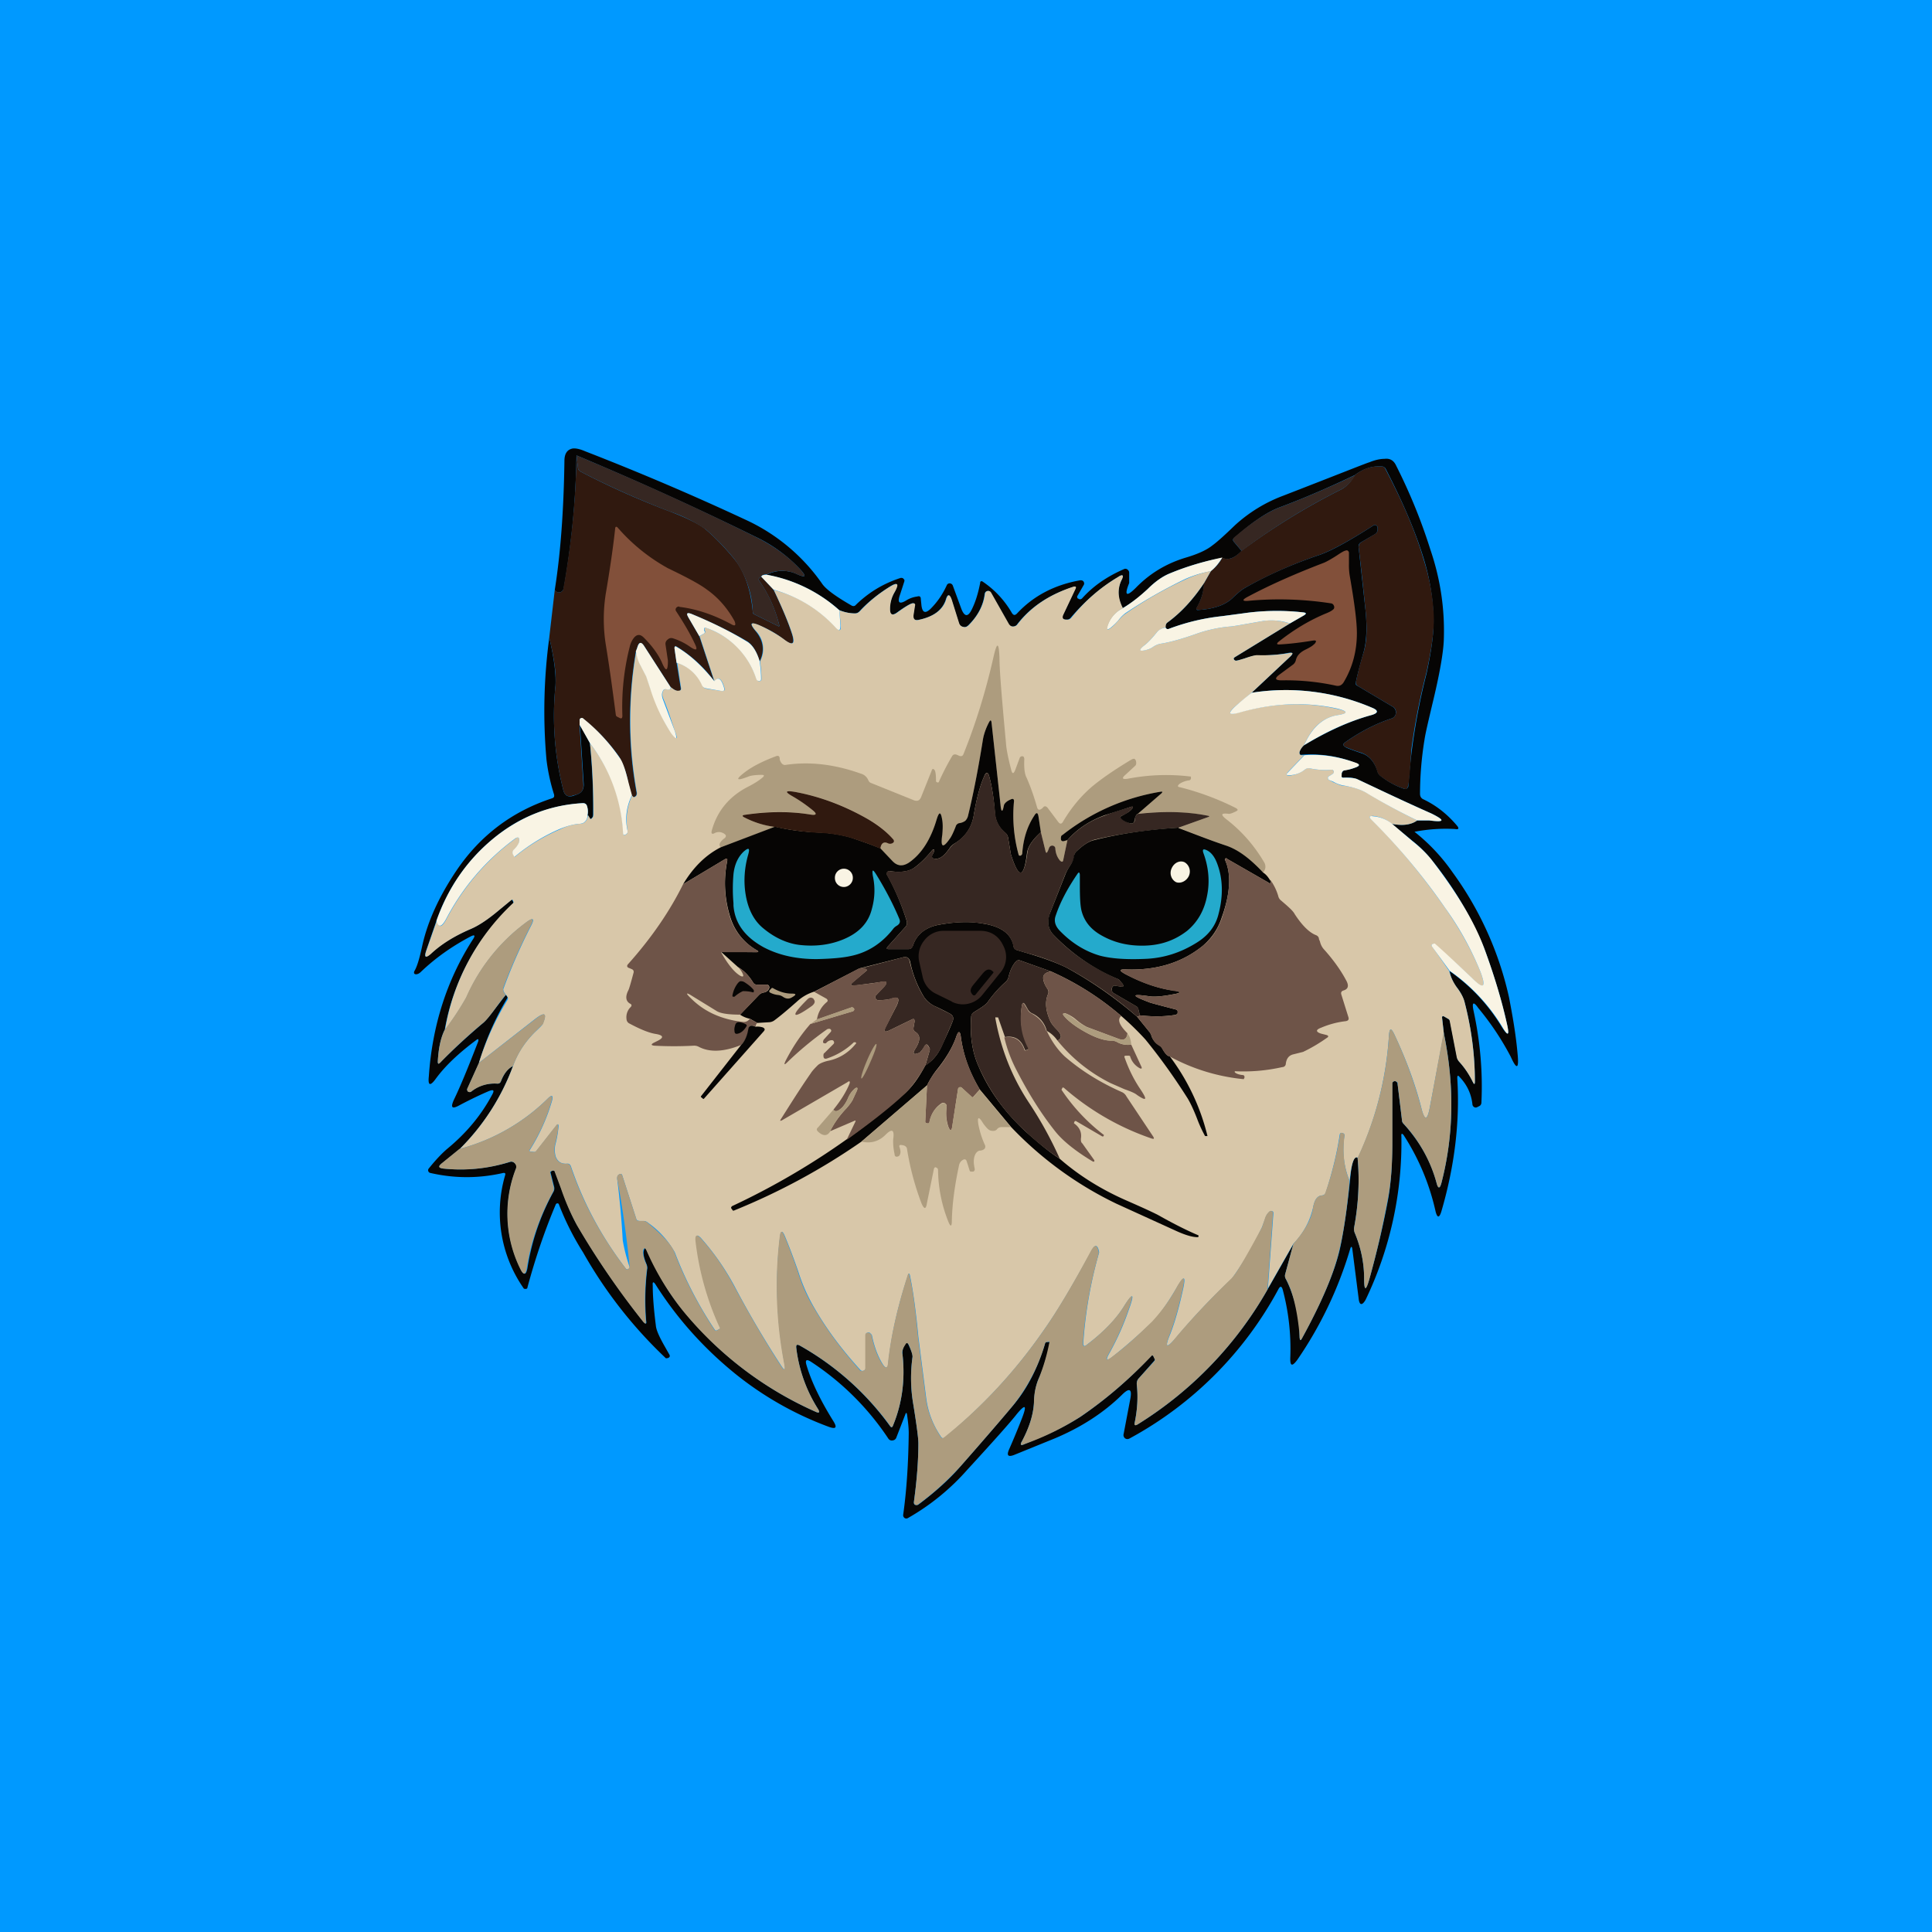 <!-- by TradingView --><svg width="56" height="56" viewBox="0 0 56 56" xmlns="http://www.w3.org/2000/svg"><path fill="#09F" d="M0 0h56v56H0z"/><path d="M15.92 18.48c.15.63.2 1.1.18 1.4a8.67 8.67 0 0 0 .23 3.03c.04.15.13.2.28.16l.11-.04c.14-.05.2-.14.2-.29l-.11-1.73.29.53c.07.74.1 1.43.09 2.06 0 .05-.01.09-.03.1-.03.05-.06.05-.08 0a.18.18 0 0 0-.05-.07c.02-.1.01-.2-.02-.28a.11.11 0 0 0-.12-.07c-.97.06-1.85.4-2.62 1.05a5.31 5.31 0 0 0-1.62 2.36l-.3.87c-.06.19-.02.22.13.09.32-.3.71-.53 1.15-.72.24-.1.52-.29.84-.56l.34-.28c.02-.02.04-.01.05.02l.02.05-.01.04a6.49 6.49 0 0 0-1.98 3.65c-.12.24-.18.55-.2.92 0 .07.02.08.07.03.39-.4.8-.77 1.22-1.13.1-.08.23-.24.4-.47l.28-.36c.03.03.05.05.05.08a8.12 8.12 0 0 0-.83 1.9l-.33.73c-.02.03-.01.06.02.09.03.02.06.02.09 0 .2-.17.46-.25.76-.23.05 0 .08-.02.1-.07.09-.23.2-.37.35-.44a6.6 6.6 0 0 1-1.54 2.4l-.53.43c-.1.08-.08.12.04.14.66.07 1.3 0 1.94-.19.06-.02.1 0 .15.04.04.05.05.1.03.15a3.6 3.6 0 0 0 .13 2.91c.1.2.16.18.2-.03a6.7 6.7 0 0 1 .75-2.2.2.2 0 0 0 .02-.16l-.1-.4c0-.01 0-.03.02-.04a.12.12 0 0 1 .05-.02c.03 0 .05.01.06.04l.18.48c.17.48.33.84.46 1.06.55.95 1.2 1.89 1.92 2.8.07.08.1.07.08-.03-.04-.5-.03-1 .03-1.49.01-.05 0-.1-.02-.15-.07-.16-.1-.3-.08-.38.02-.1.05-.1.09-.01.32.7.67 1.28 1.06 1.75a10.43 10.43 0 0 0 3.83 2.92c.1.05.13.02.07-.08a4.21 4.21 0 0 1-.63-1.77c-.01-.1.02-.11.1-.07a8.17 8.17 0 0 1 2.62 2.34c.03.04.06.04.08-.01.27-.65.36-1.34.28-2.07a.44.44 0 0 1 .07-.29c.04-.06.08-.06.1 0 .09.19.13.3.12.36-.06.44-.06.9.02 1.36.1.61.15 1 .15 1.14 0 .48-.04 1.05-.13 1.7 0 .04 0 .07.03.09h.09c.48-.36.9-.73 1.25-1.14a103 103 0 0 0 1.51-1.75c.39-.46.7-1.05.92-1.78 0-.03.03-.05.05-.05h.08c.02-.01.03 0 .02.01-.1.43-.2.77-.32 1.02-.09.2-.14.44-.15.73-.02.35-.14.73-.35 1.12-.06.1-.03.13.07.08l.31-.13a8 8 0 0 0 1.31-.66c.75-.51 1.43-1.1 2.06-1.77.02-.02.04-.02.06.01l.04.07c.01.02 0 .04-.01.06l-.45.51a.22.22 0 0 0-.06.18c.04.35.02.72-.06 1.1-.01.08.01.1.08.06a10.99 10.99 0 0 0 3.78-3.93l.74-1.3-.24.88c-.01.05 0 .1.02.13a3.85 3.85 0 0 1 .4 1.7c.01.09.03.1.07.02.57-1.04.93-1.89 1.09-2.55.11-.49.21-1.16.3-2 .04-.53.12-.75.22-.68.06.64.03 1.32-.1 2.02 0 .06 0 .11.02.16.18.43.27.87.27 1.32 0 .36.05.37.15.02.21-.75.4-1.53.55-2.34.08-.46.12-1.01.11-1.65v-1.68c0-.03.02-.05.04-.06a.07.07 0 0 1 .08 0l.03.03.01.04.13 1.07c0 .03.02.06.04.08.49.54.8 1.11.96 1.72.05.17.1.17.14 0 .36-1.39.38-2.83.07-4.34l-.05-.44c0-.06.02-.07.07-.04l.12.07.04.05.2 1.03c0 .06.03.11.07.16.16.17.28.36.39.58.04.08.06.08.06-.01 0-.77-.1-1.54-.3-2.31a1.3 1.3 0 0 0-.23-.43 1.05 1.05 0 0 1-.2-.46 5.35 5.35 0 0 1 1.5 1.6c.19.3.24.28.16-.07-.15-.68-.37-1.4-.65-2.17a10.2 10.2 0 0 0-1.52-2.57 3.46 3.46 0 0 0-.56-.56l-.61-.5c.32.06.56.03.74-.1h.35c.45.06.47 0 .06-.2-.85-.38-1.57-.72-2.16-1a.9.9 0 0 0-.38-.04c-.05 0-.07-.02-.07-.07l.01-.05c.01-.05.04-.08.09-.1.13-.01.25-.05.35-.09.08-.04.08-.07 0-.1a3.52 3.52 0 0 0-1.64-.25c-.02-.02-.03-.05-.02-.1a.45.45 0 0 1 .13-.18c.67-.4 1.32-.7 1.94-.87.22-.06.23-.14.02-.22a6.35 6.35 0 0 0-3.48-.43l1.13-1.06c.08-.08.07-.11-.05-.1-.29.06-.6.08-.92.08-.08 0-.2.03-.38.09a1.2 1.2 0 0 1-.23.06c-.03 0-.04-.01-.06-.03-.02-.03-.01-.05.02-.07l1.6-.98.4-.23c.09-.05.08-.08-.02-.09a6.81 6.81 0 0 0-1.75.03l-.6.08a6.2 6.2 0 0 0-1.52.36c-.06.03-.1.01-.12-.04v-.04c.01-.04.03-.07.05-.09.4-.29.75-.67 1.07-1.15 0 .23-.07.46-.2.7-.04.06-.02.09.04.08.46-.03.8-.15 1.01-.37.12-.11.22-.2.32-.26.66-.38 1.39-.7 2.19-.97.34-.12.85-.4 1.55-.85a.07.07 0 0 1 .08 0c.02.01.04.03.04.07v.05c0 .06-.03.1-.07.13l-.41.24a.13.13 0 0 0-.07.14l.2 1.83c.05.5.03.92-.06 1.23-.1.36-.18.65-.22.86-.01.05 0 .08.05.1l1.01.6c.07.04.1.1.1.19a.18.18 0 0 1-.14.16c-.45.15-.9.38-1.35.7-.05.04-.04.08.02.12.02.02.17.08.47.18.22.07.38.25.47.53.01.06.05.1.1.14.23.18.47.3.69.37.04 0 .07-.01.1-.07a18.3 18.3 0 0 1 .53-3.28c.15-.7.22-1.24.2-1.65a6.52 6.52 0 0 0-.28-1.67c-.24-.79-.61-1.65-1.1-2.6a.13.13 0 0 0-.12-.08c-.28-.02-.54.07-.78.25-.71.34-1.44.66-2.19.94-.37.14-.8.44-1.3.88-.05.03-.05.08-.01.12l.22.26c-.2.21-.4.28-.56.2-.53.1-1.04.25-1.52.45-.2.08-.42.23-.64.45-.22.21-.46.4-.73.56-.15-.29-.16-.55-.04-.8.08-.16.04-.2-.1-.1-.5.3-.95.69-1.37 1.18a.13.13 0 0 1-.09.05c-.14.01-.18-.04-.12-.16l.35-.74c.02-.05 0-.07-.05-.05-.7.22-1.25.58-1.64 1.09a.14.14 0 0 1-.13.06.14.14 0 0 1-.12-.07l-.51-.91c-.03-.04-.06-.06-.1-.05-.05.01-.07.04-.08.08-.04.34-.2.65-.48.92-.04.04-.1.06-.15.04a.16.16 0 0 1-.12-.11l-.21-.67c-.06-.18-.12-.18-.17 0-.1.3-.37.5-.8.58-.1.02-.15-.03-.14-.14l.04-.26c.01-.07-.01-.1-.08-.08-.07.02-.22.11-.44.27-.13.09-.2.06-.2-.1s.04-.33.14-.5c.13-.25.08-.3-.15-.15-.3.19-.6.42-.86.7a.19.19 0 0 1-.14.07c-.15 0-.3-.03-.46-.1a4.3 4.3 0 0 0-2.1-1.02.99.99 0 0 1 .9-.01c.23.1.26.06.09-.13a4.3 4.3 0 0 0-1.33-.97c-1.67-.82-3.39-1.6-5.17-2.35a24.01 24.01 0 0 1-.37 3.85.15.15 0 0 1-.11.12c-.05.01-.1 0-.15-.07.17-1.07.26-2.32.28-3.74 0-.21.08-.33.24-.36.08-.01.2.01.36.08a76.7 76.7 0 0 1 4.64 1.98 5.5 5.5 0 0 1 2.23 1.86c.1.15.38.36.85.63.05.03.1.02.13-.02.37-.36.8-.62 1.3-.78.03 0 .06 0 .08.03.03.02.03.05.02.08l-.12.37c-.09.25-.02.3.2.16a.8.8 0 0 1 .3-.1c.06-.02.1 0 .1.07l.02.2c.03.2.11.23.26.09.2-.2.35-.42.47-.68a.09.09 0 0 1 .1-.06.1.1 0 0 1 .08.07l.25.68c.09.22.19.23.3 0 .1-.2.18-.45.24-.76 0-.06.04-.07.09-.03.35.24.62.54.82.88.05.09.1.1.17.02.47-.5 1.08-.82 1.82-.95.04 0 .07 0 .1.04.02.04.02.07 0 .1l-.19.33.01.05.04.02c.03.02.06.01.09-.01.31-.35.71-.63 1.21-.85a.1.1 0 0 1 .1 0c.04.03.06.06.06.1v.3c-.15.37-.08.41.2.13.4-.41.88-.7 1.45-.87.34-.1.6-.22.76-.35.14-.1.36-.3.65-.58a4.3 4.3 0 0 1 1.4-.86c1.6-.62 2.42-.95 2.5-.97.17-.07.32-.1.44-.1.15-.02.26.04.33.18.38.75.72 1.56 1 2.45.29.85.42 1.72.39 2.6-.01.37-.12 1.01-.34 1.91-.11.47-.19.8-.22 1a9.86 9.86 0 0 0-.13 1.57c0 .07.03.13.1.16.38.18.7.44.97.76.07.08.05.12-.05.1a4.71 4.71 0 0 0-1.18.08 5.48 5.48 0 0 1 1.1 1.17 9.72 9.72 0 0 1 1.64 3.63c.1.52.2 1.08.25 1.66.04.42-.03.44-.2.06a8.05 8.05 0 0 0-.94-1.41c-.14-.2-.19-.17-.14.07.2.92.27 1.81.23 2.66 0 .05-.02.09-.06.11l-.06.03a.09.09 0 0 1-.09 0 .1.1 0 0 1-.05-.07c-.03-.3-.15-.57-.37-.8-.05-.06-.07-.05-.07.03.08 1.27-.08 2.56-.46 3.86-.06.2-.12.2-.17 0a6.74 6.74 0 0 0-.92-2.2c-.05-.07-.08-.06-.07.03a10.52 10.52 0 0 1-1.04 4.74c-.1.17-.18.16-.2-.05l-.18-1.41c-.01-.1-.04-.11-.07 0a11.37 11.37 0 0 1-1.53 3.2c-.15.2-.21.18-.2-.08a6.63 6.63 0 0 0-.22-1.96c-.03-.1-.07-.11-.12-.02a10.66 10.66 0 0 1-4.31 4.33c-.05.03-.1.03-.14 0a.12.12 0 0 1-.04-.13l.19-1c.06-.3-.02-.35-.24-.13-.53.52-1.18.94-1.94 1.26l-1.18.48c-.18.07-.23.02-.15-.16a22 22 0 0 0 .38-.92c.14-.37.09-.4-.16-.1-.17.22-.65.76-1.44 1.62A6.7 6.7 0 0 1 26.32 44a.09.09 0 0 1-.1 0 .1.1 0 0 1-.04-.1c.1-.71.15-1.5.16-2.36 0-.15-.02-.34-.05-.54-.01-.06-.03-.06-.05 0l-.26.67a.12.12 0 0 1-.1.08.12.12 0 0 1-.13-.05 7.83 7.83 0 0 0-2.23-2.22c-.15-.1-.19-.06-.14.1.14.47.4 1.01.78 1.62.11.18.07.23-.13.16a9.63 9.63 0 0 1-2.73-1.55c-.91-.74-1.68-1.6-2.3-2.58-.06-.09-.09-.08-.08.03 0 .3.03.69.09 1.16.01.13.1.33.26.61l.13.23c.03.05.01.08-.03.1l-.04.01c-.02 0-.04 0-.05-.02a13 13 0 0 1-2.38-3.05 7.86 7.86 0 0 1-.7-1.39.04.04 0 0 0-.04-.03.05.05 0 0 0-.05.03c-.3.71-.58 1.51-.82 2.4 0 .03-.02.05-.05.05-.03 0-.06 0-.07-.03a3.84 3.84 0 0 1-.53-3.26c.02-.06 0-.08-.06-.07-.7.16-1.4.16-2.1 0a.08.08 0 0 1-.06-.04.08.08 0 0 1 0-.08c.2-.25.37-.43.53-.57.55-.45.99-.97 1.31-1.57.08-.14.05-.17-.1-.11-.21.09-.49.22-.83.4-.23.13-.28.08-.17-.16.18-.37.41-.93.7-1.68.02-.07 0-.09-.06-.04-.51.38-.9.75-1.17 1.12-.16.22-.23.2-.2-.07.1-1.47.52-2.79 1.27-3.96.09-.13.06-.16-.07-.09-.51.27-.99.6-1.43 1.02-.05.05-.1.07-.14.07-.06 0-.07-.04-.05-.09.08-.13.15-.37.23-.74.16-.72.5-1.45 1-2.19.68-1 1.6-1.7 2.76-2.08.06-.02.07-.05.06-.11a5.5 5.5 0 0 1-.22-1.01 15.9 15.9 0 0 1 .08-3.53Z" fill="#060504"/><path d="m16.71 13.2.04.34c0 .06.03.1.08.13.84.44 1.7.82 2.6 1.16.52.2.87.38 1.03.52.27.23.55.52.83.86.29.36.47.87.53 1.53 0 .03.02.06.05.07l.69.34c.02.01.03 0 .03-.02-.12-.48-.31-.9-.58-1.29-.03-.03-.02-.07.01-.1a.1.1 0 0 1 .05-.02l.35.37c.25.52.43.95.54 1.3.08.28.01.33-.22.16-.2-.16-.44-.3-.7-.41-.29-.13-.33-.08-.14.15.23.28.27.57.12.88-.09-.3-.22-.5-.38-.59-.51-.3-1.05-.56-1.61-.79-.12-.04-.14-.01-.08.1l.32.55.43 1.3a3.84 3.84 0 0 0-1.09-1c-.04-.02-.06 0-.06.05l.06.41.12.74c.01.05-.01.09-.07.09-.06 0-.13-.04-.22-.11l-.76-1.18c-.1-.15-.16-.14-.21.03l-.04.12c-.23 1.36-.23 2.72.02 4.08.01.08-.02.12-.1.14l-.04-.06a5.7 5.7 0 0 1-.1-.36 2.39 2.39 0 0 0-.26-.75 5.3 5.3 0 0 0-1.04-1.1.06.06 0 0 0-.08-.02.07.07 0 0 0-.03.07v.12l.11 1.73c.01.15-.05.24-.19.29l-.11.03c-.15.05-.24 0-.28-.15a8.67 8.67 0 0 1-.23-3.03c.03-.31-.03-.77-.18-1.4l.16-1.38c.05.06.1.08.15.07.06-.02.1-.06.1-.12a24 24 0 0 0 .38-3.85Z" fill="#30190F"/><path d="M22.23 16.65c-.11 0-.16.03-.16.07a.1.1 0 0 0-.05.02c-.03.03-.04.07-.01.1.27.38.46.8.58 1.29 0 .02 0 .03-.03.02l-.69-.34a.09.09 0 0 1-.05-.07 2.8 2.8 0 0 0-.53-1.53 6.59 6.59 0 0 0-.83-.86 4.04 4.04 0 0 0-1.04-.52c-.88-.34-1.75-.72-2.59-1.16a.15.15 0 0 1-.08-.13l-.04-.34c1.78.74 3.5 1.52 5.17 2.35.55.27 1 .6 1.33.97.17.19.14.23-.1.13a.99.99 0 0 0-.88 0Z" fill="#362722"/><path d="m34.9 16.9.2-.35c.13-.1.24-.23.33-.39.17.09.35.02.56-.2.92-.68 1.88-1.27 2.88-1.77.15-.08.29-.22.4-.42.24-.19.5-.27.78-.25.05 0 .09.03.11.08.5.95.87 1.81 1.1 2.6.18.56.28 1.12.3 1.67.01.4-.06.95-.22 1.65a18.3 18.3 0 0 0-.43 2.2c-.04.64-.07 1-.1 1.08-.02.06-.05.08-.09.07a2.22 2.22 0 0 1-.7-.37.26.26 0 0 1-.1-.14c-.08-.28-.24-.46-.46-.54a4.6 4.6 0 0 1-.47-.17c-.06-.04-.07-.08-.02-.12.45-.32.9-.55 1.35-.7a.18.18 0 0 0 .14-.16.18.18 0 0 0-.1-.19l-1.01-.6a.1.1 0 0 1-.05-.1c.04-.21.11-.5.22-.86.1-.31.11-.72.06-1.23a104 104 0 0 0-.2-1.83c0-.06.02-.11.07-.14l.4-.24a.14.14 0 0 0 .08-.13v-.06a.07.07 0 0 0-.04-.06.07.07 0 0 0-.08 0c-.7.45-1.22.73-1.55.85-.8.27-1.53.6-2.19.97-.1.06-.2.15-.32.26-.21.22-.55.34-1 .37-.07 0-.1-.02-.06-.08.14-.24.2-.47.2-.7Z" fill="#30190F"/><path d="m35.99 15.97-.22-.26c-.04-.04-.04-.09 0-.13.5-.43.94-.73 1.31-.87.75-.28 1.48-.6 2.2-.94a.99.99 0 0 1-.41.42c-1 .5-1.96 1.09-2.88 1.78Z" fill="#362722"/><path d="M19.69 17.58c-.04 0-.07.01-.09.04a.08.08 0 0 0 0 .1c.25.38.43.7.54.94.09.18.05.21-.12.1-.15-.11-.33-.2-.52-.26a.15.15 0 0 0-.15.04.15.15 0 0 0-.06.14l.07.47c0 .32-.06.33-.18.04-.1-.22-.27-.46-.52-.71-.1-.1-.19-.1-.28 0a.66.66 0 0 0-.13.28 7.01 7.01 0 0 0-.21 1.98c0 .09-.03.1-.1.06l-.06-.03a.07.07 0 0 1-.03-.05c-.09-.69-.18-1.36-.29-2.03a4.73 4.73 0 0 1 0-1.49c.15-.88.23-1.5.27-1.87 0-.07.04-.08.08-.03a5.35 5.35 0 0 0 1.45 1.17c.54.26.92.46 1.13.62.34.24.6.55.8.91.05.13.02.16-.1.09-.5-.27-1-.44-1.5-.5ZM38.1 18.67c.07-.09.06-.12-.06-.1-.43.07-.75.1-.97.11-.06 0-.07-.02-.02-.07.45-.36.92-.64 1.41-.84.1-.04.16-.08.2-.12a.1.1 0 0 0 0-.1.1.1 0 0 0-.07-.06 9.81 9.81 0 0 0-2.35-.08c-.25.03-.26-.02-.04-.13.64-.34 1.37-.66 2.18-.97.07-.03.2-.1.37-.21.12-.08.2-.13.25-.14.05-.02.08 0 .1.05v.33a1.9 1.9 0 0 0 .03.39c.13.75.2 1.29.2 1.62 0 .53-.13 1-.38 1.42-.06.1-.14.13-.25.1a6.77 6.77 0 0 0-1.55-.15c-.2 0-.21-.06-.06-.17l.38-.28a.23.23 0 0 0 .09-.13c.03-.14.13-.24.3-.32.12-.06.2-.11.23-.15Z" fill="#82503A"/><path d="M35.43 16.16c-.1.16-.2.29-.34.4-.25.04-.5.12-.73.22-.62.3-1.2.63-1.75 1-.05.04-.13.11-.2.21-.1.11-.19.19-.25.23-.07.04-.1.02-.07-.05a.86.86 0 0 1 .45-.54c.27-.16.5-.35.73-.56.22-.22.44-.37.64-.45.48-.2.99-.35 1.52-.46Z" fill="#F9F4E4"/><path d="m35.1 16.55-.2.35c-.32.48-.67.86-1.07 1.15a.12.12 0 0 0-.04.09.6.6 0 0 0 0 .04l-.06.02a.48.48 0 0 0-.2.13c-.13.16-.24.28-.34.36-.2.16-.18.2.07.14a.6.6 0 0 0 .15-.07.6.6 0 0 1 .22-.1c.27-.04.63-.14 1.08-.3.29-.1.6-.17.94-.2.07 0 .4-.06.96-.16.22-.04.48-.02.78.07l-1.6.98c-.03.02-.04.04-.02.07.02.02.03.03.06.03.04 0 .12-.03.23-.06.17-.06.3-.1.38-.1.33.01.63-.01.92-.06.12-.02.13 0 .05.09l-1.13 1.06-.47.39c-.23.2-.2.27.1.18 1-.28 1.96-.31 2.86-.1.31.07.31.13 0 .18-.43.07-.75.36-.97.87a.46.46 0 0 0-.13.19c-.01.04 0 .07.02.09.03.01.07.02.12 0l-.48.5c-.06.07-.05.1.04.1.16-.01.31-.07.45-.17.04-.04.09-.05.14-.04.24.05.45.06.64.04.01 0 .03 0 .04.02.02.01.02.03.02.05 0 .02 0 .04-.03.05l-.11.07c-.02 0-.03.03-.03.06 0 .02.01.04.04.05l.11.06c.12.05.2.09.26.1.3.03.54.11.75.23a17.64 17.64 0 0 0 1.43.78c-.18.13-.42.16-.74.1a1 1 0 0 0-.54-.23c-.11 0-.13.03-.05.1.75.74 1.46 1.6 2.14 2.57.47.67.8 1.3 1.03 1.87.16.44.08.5-.25.17a21.88 21.88 0 0 0-1.11-1l-.04.01c-.03.02-.03.04-.01.06l.5.72c.03.15.1.3.21.46.12.16.2.3.23.43.2.77.3 1.54.3 2.3 0 .1-.02.1-.06.02a2.5 2.5 0 0 0-.39-.58.3.3 0 0 1-.08-.16l-.2-1.03a.07.07 0 0 0-.03-.05l-.12-.07c-.05-.03-.08-.02-.07.04l.05.44-.41 2.17c-.07.36-.15.37-.24 0-.18-.71-.45-1.43-.79-2.15-.09-.18-.13-.17-.15.03a9.86 9.86 0 0 1-.9 3.56c-.11-.07-.19.15-.24.67a2.4 2.4 0 0 1-.15-1.31c0-.03 0-.06-.04-.07-.06-.03-.09-.01-.1.05-.08.54-.22 1.1-.4 1.66a.12.12 0 0 1-.11.09c-.14.01-.22.13-.26.35a2.2 2.2 0 0 1-.57 1.05l-.74 1.3.16-2.18c0-.03 0-.05-.03-.06a.06.06 0 0 0-.07 0 .42.42 0 0 0-.14.22l-.09.24a8.92 8.92 0 0 1-.88 1.5c-.6.56-1.13 1.13-1.61 1.7-.28.33-.34.3-.17-.1.13-.33.26-.78.38-1.34.07-.34.02-.36-.16-.06l-.03.05c-.27.46-.5.79-.71 1-.36.34-.73.67-1.12.98-.21.17-.25.14-.11-.1.22-.4.4-.8.55-1.24.18-.49.12-.51-.15-.08-.23.37-.59.74-1.07 1.1-.07.06-.1.04-.1-.05a12.6 12.6 0 0 1 .46-2.63c-.04-.23-.12-.25-.23-.03-.52.95-.97 1.72-1.37 2.28a14.93 14.93 0 0 1-2.87 3.11c-.05.04-.08.03-.11-.01a2.54 2.54 0 0 1-.43-1.1l-.23-1.8c-.07-.73-.15-1.32-.24-1.76-.02-.1-.04-.1-.07 0-.3.91-.48 1.74-.56 2.5-.01.18-.07.2-.17.04-.14-.23-.24-.5-.31-.84l-.05-.05c-.02-.02-.04-.02-.07-.01-.04 0-.06.03-.06.08v.94c0 .04-.02.07-.06.08a.08.08 0 0 1-.09-.02c-.51-.56-.96-1.15-1.33-1.79a5.1 5.1 0 0 1-.46-1.03c-.12-.35-.25-.7-.4-1.06-.07-.17-.12-.17-.14.02-.15 1.2-.1 2.42.13 3.68.04.2 0 .21-.1.05-.48-.74-.93-1.5-1.35-2.3-.28-.52-.6-.97-.95-1.37-.13-.15-.19-.12-.16.07.1.87.33 1.7.7 2.5 0 .01 0 .03-.02.04l-.06.03c-.04.03-.07.02-.09-.02a11.2 11.2 0 0 1-1.15-2.23 2.6 2.6 0 0 0-.78-.86.19.19 0 0 0-.13-.05h-.1c-.06 0-.1-.02-.11-.07l-.4-1.24c-.01-.05-.04-.07-.09-.04a.11.11 0 0 0-.04.03c-.02.03-.02.06-.02.11.08.63.13 1.22.16 1.77a4.99 4.99 0 0 0 .2.78.1.1 0 0 1-.03.05c-.03.02-.06.02-.08-.01-.7-.91-1.23-1.9-1.59-2.96-.02-.06-.06-.09-.12-.08-.15.01-.26-.05-.32-.2a.7.7 0 0 1 0-.4c.05-.2.07-.37.08-.48 0-.07-.02-.08-.06-.03l-.58.74a.08.08 0 0 1-.08.03l-.09-.01c-.03 0-.04-.02-.02-.05.29-.46.5-.94.64-1.42.04-.16 0-.19-.12-.07a5.72 5.72 0 0 1-2.55 1.46 6.6 6.6 0 0 0 1.54-2.4c.12-.35.33-.68.63-.98.14-.13.22-.21.23-.24.13-.3.07-.36-.2-.16l-1.65 1.29A8.1 8.1 0 0 1 14.7 29c.02-.03.03-.06.02-.08a.21.21 0 0 0-.05-.08c-.07-.08-.1-.15-.07-.2.23-.63.5-1.23.78-1.78.13-.24.08-.28-.13-.12a5.4 5.4 0 0 0-1.73 2.17c-.18.32-.39.64-.62.94a6.49 6.49 0 0 1 1.99-3.69l-.02-.05c0-.03-.03-.04-.05-.02l-.34.28c-.32.27-.6.46-.84.56-.44.19-.83.42-1.15.72-.15.13-.2.1-.13-.1l.3-.86c.06.22.15.2.29-.07a6.77 6.77 0 0 1 2-2.32c.07-.05.1-.03.1.06.01.07-.04.16-.14.26a.12.12 0 0 0-.03.15l.04.07c.37-.31.8-.58 1.31-.8.2-.1.37-.14.54-.16.09 0 .15-.02.18-.05a.27.27 0 0 0 .09-.2c.02.01.03.04.05.07.02.05.05.05.08 0 .02-.01.03-.05.03-.1 0-.63-.02-1.32-.1-2.06.6.77.92 1.64.97 2.63 0 .03.02.04.05.03a.13.13 0 0 0 .07-.07v-.05c-.06-.36-.02-.7.13-1.02l.05.05c.07-.02.1-.06.09-.14a11.72 11.72 0 0 1-.02-4.08c.03.15.07.28.13.39l.17.33.12.36c.22.6.42 1.03.6 1.27.16.22.2.2.1-.05-.1-.3-.2-.62-.33-.93-.04-.09-.04-.16-.01-.23.02-.05.06-.06.11-.05.08.02.11 0 .12-.06.09.08.16.11.22.1.06 0 .08-.03.07-.08l-.11-.73c.34.11.58.33.73.65.02.06.06.09.11.1l.46.07c.06 0 .08-.02.07-.08-.08-.28-.17-.35-.29-.2l-.43-1.31.13-.08c.03-.02.04-.05.02-.08a.06.06 0 0 1-.01-.04c0-.04.02-.06.06-.04.71.26 1.2.75 1.45 1.48.02.05.05.07.1.06.03-.01.04-.03.04-.06 0-.12-.01-.3-.04-.51a.75.75 0 0 0-.12-.88c-.2-.23-.15-.28.14-.15.26.12.5.26.7.41.23.17.3.12.22-.15-.11-.35-.3-.79-.54-1.3.7.18 1.3.55 1.8 1.09.1.11.15.1.14-.06l-.04-.44c.16.06.31.09.46.09.06 0 .1-.03.14-.07.26-.28.55-.51.86-.7.23-.14.28-.1.15.14a.95.95 0 0 0-.14.51c0 .16.07.19.2.1.22-.16.37-.25.44-.27.07-.01.1.01.08.08l-.04.26c-.01.11.03.16.14.14.43-.09.7-.28.8-.58.05-.18.11-.18.17 0l.21.67c.02.06.06.1.12.11.06.02.1 0 .15-.04.27-.27.44-.58.48-.92.01-.04.03-.07.08-.08.04 0 .07 0 .1.05l.51.9c.03.05.07.08.12.08.05 0 .1-.02.13-.06.39-.51.93-.87 1.64-1.1.05 0 .07 0 .05.06l-.35.74c-.06.12-.02.17.12.16.04 0 .07-.02.1-.05.4-.5.86-.89 1.35-1.18.15-.1.19-.06.1.1-.11.25-.1.51.05.8a.86.86 0 0 0-.45.54c-.02.07 0 .1.07.05.06-.04.15-.12.24-.23.09-.1.16-.17.21-.2a11.5 11.5 0 0 1 1.75-1c.24-.11.48-.19.73-.24Z" fill="#D8C7A9"/><path d="M22.23 16.66a4.3 4.3 0 0 1 2.1 1.03l.03.44c0 .15-.04.17-.14.06-.5-.54-1.1-.9-1.8-1.1l-.35-.37c0-.04.05-.06.16-.06ZM37.39 18.07a1.7 1.7 0 0 0-.78-.07c-.57.1-.89.16-.96.16-.34.03-.65.1-.94.2-.45.16-.81.26-1.08.3a.6.6 0 0 0-.22.1.6.6 0 0 1-.15.07c-.25.07-.28.02-.07-.14.1-.08.21-.2.34-.36.04-.05.1-.1.2-.13.03 0 .04-.01.05-.02.02.05.06.07.12.04a6.2 6.2 0 0 1 1.52-.36l.6-.08a6.8 6.8 0 0 1 1.75-.03c.1.01.1.04.02.09l-.4.23ZM22.02 19.17c.03.21.04.39.04.51 0 .03-.01.05-.04.06-.05 0-.08-.01-.1-.06a2.31 2.31 0 0 0-1.45-1.48c-.04-.02-.06 0-.06.04v.04c.03.03.02.06 0 .08l-.14.08-.32-.55c-.06-.11-.04-.14.08-.1.56.23 1.1.49 1.61.8.16.09.29.28.38.58ZM19.44 19.92c0 .06-.04.09-.12.06-.05-.01-.09 0-.11.06-.03.06-.03.13 0 .22l.35.93c.08.25.05.27-.11.06a5.21 5.21 0 0 1-.6-1.28l-.12-.36-.17-.33c-.06-.1-.1-.24-.13-.4l.04-.1c.05-.18.12-.19.21-.04l.76 1.18ZM20.7 19.75c.12-.15.21-.08.29.2.01.06-.01.09-.07.08l-.46-.08a.15.15 0 0 1-.11-.08 1.18 1.18 0 0 0-.74-.66l-.06-.42c0-.05.02-.07.06-.04.38.22.74.55 1.1 1Z" fill="#F9F4E4"/><path d="M36.6 25.29a2.7 2.7 0 0 0-1.06-.78c-.47-.16-.93-.34-1.38-.52l.84-.3c.07-.02.07-.04 0-.05a6.96 6.96 0 0 0-2.02-.05l.68-.59c.05-.04.04-.06-.03-.05a6.2 6.2 0 0 0-2.83 1.25c-.04.03-.06.07-.05.12.01.06.04.08.09.06l.1-.03-.12.57c-.01.07-.04.08-.09.03a.57.57 0 0 1-.14-.35c0-.05-.03-.08-.08-.09-.05 0-.08.02-.1.06l-.03.08c-.04.09-.06.09-.08 0l-.13-.53-.07-.46c-.02-.1-.06-.11-.12-.02-.2.32-.32.68-.35 1.1 0 .03-.02.05-.05.06l-.05-.01a4.27 4.27 0 0 1-.14-1.55c0-.08-.03-.1-.1-.07-.1.05-.17.1-.18.17-.05.22-.1.21-.11-.02l-.26-2.38c0-.07-.03-.08-.07-.01a1.6 1.6 0 0 0-.18.52c-.15.93-.3 1.66-.43 2.19a.3.3 0 0 1-.08.15.36.36 0 0 1-.17.08.14.14 0 0 0-.11.09c-.07.18-.13.3-.17.35-.2.29-.27.26-.23-.1.03-.19.03-.34.01-.45-.04-.23-.1-.24-.16 0-.17.57-.44.99-.8 1.24-.18.13-.34.1-.5-.05l-.33-.36c.02-.15.1-.2.21-.15.05.02.1.02.14 0 .05-.03.05-.06.03-.1a2.59 2.59 0 0 0-.75-.6c-.68-.4-1.4-.66-2.13-.79-.26-.04-.28 0-.05.13.23.13.42.26.58.4.14.11.12.16-.06.13-.61-.1-1.25-.1-1.9.01-.08.01-.08.04-.02.07.26.14.56.23.9.28l-1.58.59c-.07-.07-.03-.16.12-.27.04-.04.04-.08 0-.11a.27.27 0 0 0-.3-.03c-.07.04-.1.01-.08-.07.15-.56.5-.99 1.04-1.27.2-.1.35-.2.44-.28.05-.05.04-.07-.03-.07-.19 0-.32.02-.39.05-.36.14-.39.09-.07-.15.22-.16.5-.3.87-.44.07-.03.11 0 .11.07 0 .05.03.1.06.14.04.04.08.05.12.04.68-.1 1.4-.02 2.16.25.11.03.19.1.23.2.02.04.05.07.09.08l1.24.5c.1.03.16 0 .2-.1l.3-.75c.02-.08.06-.08.1-.01.02.05.03.14.03.29 0 .01 0 .03.02.04.02.01.04.02.06 0a7.48 7.48 0 0 1 .38-.74c.03-.06.08-.08.15-.05l.07.03c.06.02.1 0 .12-.06.35-.87.64-1.8.87-2.82.1-.43.15-.42.17.02 0 .38.07 1.21.19 2.5.01.16.06.42.15.76.03.13.07.13.12 0l.13-.35c.02-.03.04-.04.07-.04.02 0 .04.01.05.03l.01.04c-.01.24 0 .43.07.56.11.25.21.53.3.85.02.07.06.09.12.05a.17.17 0 0 0 .04-.03c.05-.07.1-.06.15 0l.3.4c.05.07.1.07.14 0 .23-.39.5-.72.82-1 .27-.23.66-.5 1.16-.8.05-.03.09-.03.1-.02.02.02.04.05.04.08.01.06 0 .1-.04.13l-.26.24c-.13.11-.1.15.07.12a5.82 5.82 0 0 1 1.82-.06v.06c-.01.03-.03.05-.06.05a.64.64 0 0 0-.27.1c-.07.06-.06.09.02.1a7.9 7.9 0 0 1 1.61.6c.07.04.07.07 0 .1-.1.05-.16.07-.2.07-.23-.03-.25.02-.07.16.44.34.8.75 1.09 1.24.06.1.05.21-.03.3Z" fill="#AD9C7E"/><path d="M37.8 21.6c.22-.5.54-.8.96-.87.32-.05.32-.11.01-.19-.9-.2-1.85-.17-2.86.12-.3.08-.33.02-.1-.19.07-.06.22-.2.47-.39a6.35 6.35 0 0 1 3.48.43c.2.08.2.16-.02.22-.62.17-1.27.46-1.94.87ZM18.31 23.06c-.15.32-.2.66-.12 1.02v.05a.13.13 0 0 1-.08.07c-.03 0-.04 0-.05-.03a4.69 4.69 0 0 0-.96-2.63l-.3-.53v-.12c0-.03 0-.05.03-.07a.06.06 0 0 1 .08.01c.4.32.75.7 1.04 1.12.1.12.18.37.27.74l.1.37Z" fill="#F9F4E4"/><path d="M30.17 24.12c-.24.22-.37.41-.4.59-.09.76-.24.78-.47.05l-.08-.48a.24.24 0 0 0-.08-.14.79.79 0 0 1-.3-.55c-.03-.41-.08-.76-.16-1.06-.04-.17-.1-.17-.16-.01-.12.27-.22.65-.3 1.14-.06.33-.24.6-.55.79a.4.4 0 0 0-.12.1c-.09.13-.17.23-.26.29a.28.28 0 0 1-.2.05c-.07 0-.1-.05-.06-.12a.56.56 0 0 0 .04-.08c.02-.09-.01-.1-.08-.01-.15.18-.3.33-.46.45-.16.13-.4.17-.74.12-.03 0-.05 0-.07.03a.07.07 0 0 0 0 .09 7 7 0 0 1 .56 1.32c.02.07.01.12-.03.17l-.52.58c-.04.05-.03.07.03.07h.57c.06 0 .1-.03.13-.1.11-.33.37-.54.78-.61.45-.08.87-.1 1.25-.03.53.08.82.3.89.65 0 .06.04.1.1.12l.37.11c.5.15.85.29 1.07.4.73.4 1.4.87 2.04 1.42l.34.42c.04.04.07.1.08.15.05.12.12.2.22.26.05.03.08.07.1.11.08.14.15.21.2.2a6.31 6.31 0 0 1 1.1 2.32h-.07a3.7 3.7 0 0 1-.23-.5c-.1-.26-.2-.47-.28-.6-.38-.6-.78-1.16-1.22-1.7a8.24 8.24 0 0 0-2.73-1.97l-.9-.32c-.06-.02-.1 0-.14.05-.1.12-.16.27-.2.44a.27.27 0 0 1-.09.14c-.18.16-.35.35-.5.56-.03.06-.14.14-.3.24a3.4 3.4 0 0 0-.11.07.16.16 0 0 0-.08.13c-.04.55.03 1.03.22 1.45.3.7.75 1.31 1.35 1.87.39.35.72.62 1 .8.55.48 1.2.89 1.96 1.22.5.22.83.37.98.46.36.2.71.38 1.06.53.02 0 .02.02.02.04 0 .01-.01.02-.03.02-.16 0-.38-.07-.66-.2l-1.69-.77a10.48 10.48 0 0 1-3.05-2.22l-.91-1.09c-.3-.5-.48-1-.55-1.53-.02-.17-.07-.18-.13-.01-.1.3-.28.6-.52.91-.15.18-.25.35-.33.51l-1.9 1.63c-1.15.8-2.39 1.47-3.7 2-.02 0-.04 0-.04-.02l-.03-.04c-.02-.03 0-.05.02-.07a21.24 21.24 0 0 0 5.02-3.28c.2-.18.39-.44.58-.8.21-.13.37-.32.48-.57.11-.24.22-.47.31-.7.04-.1.02-.18-.08-.23a7.6 7.6 0 0 0-.4-.2.78.78 0 0 1-.34-.27 3.14 3.14 0 0 1-.41-1.04c-.03-.11-.1-.15-.21-.12l-1.26.32-1.3.67c-.2.06-.37.16-.52.3-.25.22-.46.4-.65.54a.28.28 0 0 1-.15.05l-.34.02-.21-.12a.8.8 0 0 1-.29-.12l.55-.57a.25.25 0 0 1 .13-.07.2.2 0 0 0 .16-.11.08.08 0 0 0 0-.08.07.07 0 0 0-.07-.04h-.28a.12.12 0 0 1-.11-.06c-.12-.2-.27-.35-.44-.45l-.49-.44 1 .01c.1 0 .1-.02.03-.06a1.66 1.66 0 0 1-.74-.89 3.25 3.25 0 0 1-.11-1.7c0-.06 0-.08-.06-.05l-1.22.73c.3-.5.66-.85 1.09-1.07l1.58-.6c.4.1.82.15 1.25.17a4 4 0 0 1 .92.14c.3.1.59.2.88.32l.34.36c.15.16.31.17.49.05.36-.25.63-.67.8-1.25.07-.23.12-.23.16.01.02.11.02.26 0 .45-.05.35.02.39.22.1.04-.05.1-.17.17-.35a.14.14 0 0 1 .1-.1.36.36 0 0 0 .18-.07.3.3 0 0 0 .08-.15c.13-.53.28-1.26.43-2.2.03-.18.1-.36.18-.51.04-.07.06-.06.07.01l.26 2.38c.02.23.06.24.1.02.02-.06.08-.12.2-.17.06-.03.1-.01.09.07a4.27 4.27 0 0 0 .14 1.55c.02.01.04.02.05.01a.07.07 0 0 0 .05-.06c.03-.42.14-.78.35-1.1.06-.1.1-.09.12.02l.07.46Z" fill="#060504"/><path d="M41.08 23.78a17.85 17.85 0 0 1-1.43-.77c-.2-.13-.46-.2-.75-.25a.94.94 0 0 1-.25-.1l-.12-.05a.06.06 0 0 1-.04-.05c0-.03 0-.05.03-.06l.11-.07a.06.06 0 0 0 .03-.05c0-.02 0-.04-.02-.05-.01-.02-.03-.02-.04-.02-.19.02-.4.01-.64-.04a.17.17 0 0 0-.14.04.74.74 0 0 1-.45.16c-.09 0-.1-.02-.04-.08l.48-.5c.5-.04 1 .04 1.52.23.08.04.08.07 0 .11-.1.04-.22.08-.35.1-.05 0-.08.04-.09.09v.05c-.01.05 0 .08.06.07.18 0 .3.01.38.04.6.28 1.3.62 2.16 1 .4.2.39.26-.06.2h-.35Z" fill="#F9F4E4"/><path d="m30.17 24.12.13.53c.02.09.04.09.08 0l.03-.08c.02-.04.05-.06.1-.06.05.01.08.04.08.09.01.14.06.26.14.35.05.04.08.04.09-.03l.12-.57c.29-.32.64-.56 1.08-.71.14-.06.38-.14.72-.24.11-.04.13-.02.05.07a.82.82 0 0 1-.26.17c-.07.03-.07.06 0 .1.1.08.2.12.26.13.05 0 .09-.03.1-.08 0-.11.04-.18.1-.2.72-.08 1.39-.07 2 .05.08.01.08.03.01.05l-.84.3c-.96.07-1.77.19-2.44.35-.15.04-.32.15-.51.33a.22.22 0 0 0-.07.13.6.6 0 0 1-.1.26c-.09.13-.14.23-.17.3l-.42 1.07c-.1.27-.08.49.08.66.5.53 1.12.96 1.9 1.3l.12.14c.01.01.02.03 0 .05 0 .02-.02.03-.04.02l-.2-.03c-.02 0-.04 0-.05.02-.03.02-.04.07-.03.12 0 .03.02.06.04.07l.67.39c.03.02.06.05.06.1l.04.16a.14.14 0 0 1-.08.04 10.98 10.98 0 0 0-2.04-1.42 6.2 6.2 0 0 0-1.07-.4 13 13 0 0 1-.38-.11.14.14 0 0 1-.1-.12c-.06-.35-.36-.57-.88-.65-.38-.06-.8-.05-1.25.03-.4.07-.67.28-.78.62a.12.12 0 0 1-.13.09h-.57c-.06 0-.07-.02-.03-.07l.52-.58c.04-.05.05-.1.03-.17a7 7 0 0 0-.57-1.32.07.07 0 0 1 0-.09.07.07 0 0 1 .08-.03c.34.05.58 0 .74-.12.16-.12.31-.27.46-.45.07-.08.1-.08.08.01l-.04.09c-.03.06-.01.1.06.11.06.01.13 0 .2-.05.09-.06.17-.16.26-.28a.4.4 0 0 1 .12-.11c.3-.2.49-.46.55-.8.08-.48.18-.86.3-1.13.07-.16.12-.15.16.01.08.3.13.65.17 1.06.02.22.12.4.3.55.04.04.06.09.07.14l.08.48c.23.73.38.7.48-.05.02-.18.15-.37.4-.6Z" fill="#362722"/><path d="M25.52 24.6c-.3-.13-.59-.23-.88-.32a4 4 0 0 0-.92-.14 8.28 8.28 0 0 1-1.25-.17 2.64 2.64 0 0 1-.9-.28c-.06-.03-.06-.06.01-.07.66-.1 1.3-.11 1.91-.01.18.03.2-.02.06-.13a4.2 4.2 0 0 0-.58-.4c-.23-.13-.21-.17.05-.13.73.13 1.45.4 2.13.79.33.19.58.4.75.6.02.04.02.07-.03.1a.15.15 0 0 1-.14 0c-.11-.05-.19 0-.21.15Z" fill="#30190F"/><path d="M32.98 23.59c-.05.02-.08.09-.1.2 0 .05-.04.08-.09.08a.59.59 0 0 1-.27-.12c-.06-.05-.06-.08.01-.11.12-.06.2-.11.26-.17.08-.09.06-.11-.05-.07l-.72.23c-.44.16-.8.4-1.08.72l-.1.03c-.05.01-.08 0-.09-.06 0-.05 0-.1.05-.12a6.2 6.2 0 0 1 2.83-1.25c.07-.01.08 0 .03.05l-.68.59Z" fill="#060504"/><path d="M17.03 23.63c0 .08-.03.15-.09.2-.03.03-.1.05-.18.05-.17.02-.35.07-.54.15a5.33 5.33 0 0 0-1.31.81l-.04-.07a.12.12 0 0 1 .03-.15c.1-.1.15-.19.15-.26 0-.1-.04-.1-.11-.06a6.77 6.77 0 0 0-2 2.32c-.14.26-.23.28-.29.07.34-.96.88-1.74 1.62-2.36.77-.64 1.65-1 2.62-1.05.06 0 .1.02.12.07.03.08.04.18.02.28ZM40.34 23.87l.6.51c.24.19.43.38.57.56.73.95 1.24 1.8 1.52 2.57.28.76.5 1.49.65 2.17.08.35.03.37-.15.06a5.35 5.35 0 0 0-1.51-1.6l-.51-.7c-.02-.03-.02-.05 0-.07l.05-.02h.03c.34.3.7.64 1.08 1 .33.33.41.28.25-.16a8.77 8.77 0 0 0-1.03-1.87 18.08 18.08 0 0 0-2.14-2.56c-.08-.08-.06-.12.05-.1a1 1 0 0 1 .54.21Z" fill="#F9F4E4"/><path d="M34.16 24c.45.17.9.35 1.38.51.35.12.7.38 1.07.78.08.05.14.12.2.22.02.02.02.03.02.05 0 .04-.01.06-.05.03l-1.22-.7c-.01-.02-.03-.02-.04 0-.02 0-.02.03-.01.04.18.4.16.95-.1 1.67-.11.34-.3.6-.54.81-.6.49-1.34.72-2.22.69-.21-.01-.22.03-.04.13.5.26.96.42 1.4.48.24.03.24.07 0 .11-.31.06-.54.08-.68.06-.54-.08-.55-.03-.05.16.03.02.3.09.8.22.04.01.06.04.06.07l-.01.05c-.01.02-.04.03-.08.04-.32.05-.66.05-1.01.01l-.04-.16a.13.13 0 0 0-.06-.1l-.67-.39a.09.09 0 0 1-.04-.07c0-.05 0-.1.03-.12a.05.05 0 0 1 .05-.02l.2.03c.02 0 .04 0 .05-.02l-.01-.05a5.6 5.6 0 0 1-.12-.14 5.6 5.6 0 0 1-1.9-1.3c-.16-.17-.19-.4-.08-.66l.42-1.06c.03-.08.08-.18.16-.3a.61.61 0 0 0 .1-.27c.02-.05.04-.1.08-.13.19-.18.36-.29.51-.32.67-.17 1.48-.3 2.44-.36Z" fill="#060504"/><path d="M25.9 26.91c-.33.43-.75.7-1.24.8-.22.05-.54.08-.99.09-.56 0-1.07-.1-1.53-.34-.55-.3-.84-.7-.88-1.21v-.07a4.8 4.8 0 0 1 0-.84c.03-.28.13-.5.3-.66.14-.12.18-.1.13.08-.11.38-.14.77-.08 1.15.07.45.25.79.53 1.01.34.28.7.43 1.04.47.45.05.87 0 1.26-.16.46-.19.73-.48.83-.88.09-.32.1-.64.03-.96-.03-.2 0-.2.1-.04.27.44.49.86.67 1.29.03.08.01.14-.07.19a.37.37 0 0 0-.1.08ZM31.23 25.33c.04-.06.06-.05.07.02v.29c0 .37.01.64.06.8.08.27.25.48.51.64.38.23.8.34 1.29.33.5-.01.9-.16 1.25-.43.3-.25.5-.59.58-1.03.08-.4.04-.81-.1-1.2-.05-.13-.02-.16.1-.1.12.06.22.19.29.38.17.45.18.95.03 1.5-.09.33-.3.6-.65.81-.44.27-.9.42-1.4.45-.58.03-1.04 0-1.38-.09-.41-.12-.8-.35-1.15-.71-.14-.14-.18-.28-.14-.42.13-.4.34-.8.64-1.24Z" fill="#24AACC"/><path d="M36.82 25.5c.1.14.18.3.23.47.01.05.04.1.08.13.21.18.35.3.4.4.21.32.41.52.6.6.06.02.1.06.1.12l.03.07a.5.5 0 0 0 .1.21c.27.3.49.6.65.9.1.17.07.27-.07.31-.06.02-.08.06-.06.12l.2.64c.03.08 0 .12-.08.13-.26.03-.5.1-.71.19-.16.06-.15.12 0 .17l.16.04c.06.02.07.05 0 .09-.24.17-.47.3-.68.4l-.28.07c-.13.03-.2.12-.22.27a.1.1 0 0 1-.1.1 5.12 5.12 0 0 1-1.38.12v.03c.04.04.12.07.22.08.05 0 .07.03.06.08l-.02.04a5.61 5.61 0 0 1-2.15-.66c-.05 0-.12-.06-.2-.2a.26.26 0 0 0-.1-.11.48.48 0 0 1-.22-.27.5.5 0 0 0-.08-.15l-.34-.42c.03 0 .06-.02.08-.04.35.04.69.04 1.01-.01.04 0 .07-.02.08-.04v-.05c0-.03-.01-.06-.05-.07-.5-.13-.77-.2-.8-.22-.5-.19-.49-.24.05-.16.14.02.37 0 .68-.06.24-.04.23-.07 0-.1a4.3 4.3 0 0 1-1.4-.49c-.18-.1-.17-.14.04-.13.88.03 1.62-.2 2.22-.69.25-.2.43-.47.55-.81.24-.72.27-1.27.09-1.67v-.04c.02-.02.04-.02.05 0l1.22.7c.04.03.06.02.05-.03l-.01-.05ZM20.9 27.6c.2.36.4.6.57.69.07.03.09.01.06-.06a.6.6 0 0 0-.14-.2c.17.1.32.25.44.45.03.04.06.06.11.06h.28c.03 0 .05.01.06.04.02.03.02.05 0 .08a.2.2 0 0 1-.15.11.25.25 0 0 0-.13.07l-.54.57c-.33 0-.56-.03-.68-.1l-.7-.43c-.2-.13-.22-.1-.05.06.39.39.89.61 1.5.68a.2.2 0 0 0 .2-.09l.22.12a.18.18 0 0 0-.05.1.3.3 0 0 0-.1-.02c-.06 0-.1.03-.1.09a.76.76 0 0 1-.22.47c-.5.2-.91.22-1.23.05a.28.28 0 0 0-.15-.03c-.38.02-.75.02-1.13 0-.1-.01-.11-.04-.01-.09l.08-.04c.21-.1.2-.17-.03-.21-.2-.03-.46-.14-.76-.3a.15.15 0 0 1-.09-.13.41.41 0 0 1 .12-.35c.04-.04.03-.08-.02-.1-.12-.07-.14-.2-.05-.38.02-.03.07-.2.15-.5.02-.06 0-.1-.05-.12l-.07-.03c-.07-.02-.08-.07-.03-.12.67-.75 1.2-1.52 1.59-2.31l1.22-.73c.05-.03.07-.01.06.04-.12.59-.08 1.15.1 1.71.13.36.37.66.75.89.07.04.06.07-.02.06h-1Z" fill="#6E5448"/><path d="M33.96 25.17c-.07.15-.01.33.13.4.13.05.3-.03.37-.18.07-.16 0-.33-.13-.4-.14-.06-.3.02-.37.18ZM24.46 25.71c.14 0 .26-.12.26-.26a.26.26 0 0 0-.26-.27.26.26 0 0 0-.26.27c0 .14.11.26.26.26Z" fill="#F9F4E4"/><path d="M14.66 28.84c-.07.07-.16.2-.28.36-.17.23-.3.4-.4.47-.43.36-.83.73-1.22 1.13-.05.05-.07.04-.07-.03.02-.37.08-.68.2-.92.23-.3.44-.62.62-.94a5.4 5.4 0 0 1 1.73-2.17c.21-.16.26-.12.13.12-.28.55-.55 1.15-.78 1.77-.02.06 0 .13.07.21Z" fill="#AD9C7E"/><path d="m27.59 29.03-.45-.22a.71.71 0 0 1-.4-.51l-.09-.4a.72.72 0 0 1 .14-.64.7.7 0 0 1 .58-.28h1.04c.31 0 .54.15.67.43a.7.7 0 0 1-.1.8l-.5.62a.72.72 0 0 1-.4.26.7.7 0 0 1-.5-.06Z" fill="#362722"/><path d="m26.82 30.89.13-.45v-.05l-.04-.07c-.04-.06-.07-.06-.11 0a.77.77 0 0 1-.14.19c-.19.08-.23.04-.11-.14.13-.22.13-.37-.02-.46a.11.11 0 0 1-.05-.13l.03-.17c0-.07-.02-.09-.08-.06l-.66.32c-.13.06-.16.03-.1-.1l.32-.62c.1-.21.05-.28-.16-.2-.08.02-.2.04-.37.04a.08.08 0 0 1-.08-.05.08.08 0 0 1 .02-.1l.2-.21c.15-.16.12-.21-.1-.16l-.75.1c-.1 0-.11-.03-.03-.1l.38-.32c.04-.03.03-.05-.03-.07a.32.32 0 0 0-.16 0l1.26-.33c.11-.03.18.01.2.13.1.41.24.76.42 1.03.06.1.18.2.34.27l.4.2c.1.05.12.13.08.23l-.3.7c-.12.25-.28.44-.49.58ZM30.47 28.16c-.17.02-.25.1-.23.22.01.08.05.18.12.28.03.05.04.1.02.15-.1.23-.07.5.07.8.03.06.09.14.18.23.15.15.16.26.02.32a.88.88 0 0 0-.31-.28.76.76 0 0 0-.43-.51.27.27 0 0 1-.11-.1l-.08-.14c-.05-.08-.08-.08-.1.01-.07.45 0 .86.2 1.23l-.01.04-.05.02c-.03.02-.05.01-.06-.02-.1-.28-.29-.4-.57-.35l-.2-.57h-.05c-.02-.01-.03 0-.03.02.16.89.48 1.7.96 2.43a11.14 11.14 0 0 1 .91 1.65 7.42 7.42 0 0 1-1-.8 5.5 5.5 0 0 1-1.35-1.87c-.19-.42-.26-.9-.22-1.45 0-.06.03-.1.08-.13l.11-.07c.16-.1.27-.18.3-.24.15-.21.32-.4.5-.56a.27.27 0 0 0 .09-.14c.04-.17.1-.32.2-.44.03-.05.08-.07.14-.05l.9.32Z" fill="#362722"/><path d="M26.82 30.89c-.2.35-.39.61-.58.8-.4.38-.97.83-1.7 1.35l.25-.52c.02-.04.01-.05-.03-.03l-.7.3c.12-.24.28-.46.47-.66.08-.09.14-.17.18-.24l.13-.28c.03-.08 0-.1-.06-.06a.75.75 0 0 0-.2.28.94.94 0 0 1-.16.26c-.13.13-.22.15-.26.07.21-.26.36-.5.46-.74.03-.08 0-.1-.06-.05l-1.89 1.1c-.06.03-.07.02-.03-.04.26-.41.54-.86.86-1.32.05-.08.13-.16.21-.24.06-.05.16-.09.28-.12.32-.06.6-.23.81-.49.02-.01.02-.03 0-.05h-.05c-.22.21-.48.37-.78.47-.06.02-.1 0-.1-.06a.1.1 0 0 1 0-.05c0-.02.01-.04.03-.05l.26-.26a.06.06 0 0 0 .01-.07.06.06 0 0 0-.05-.04c-.06 0-.12.02-.17.08a.05.05 0 0 1-.05.01c-.04 0-.05-.03-.04-.06a.1.1 0 0 1 .02-.05l.2-.22c.02-.03.02-.05-.01-.08a.1.1 0 0 0-.05-.01l-.04.01c-.44.31-.83.64-1.16.96-.09.09-.1.07-.05-.04.2-.39.43-.74.72-1.07l1.24-.37.03-.04c0-.02 0-.04-.02-.05-.02-.02-.04-.03-.06-.02l-1 .35a.8.8 0 0 1 .28-.5c.04-.03.04-.06 0-.1l-.36-.2 1.3-.68a.33.33 0 0 1 .17 0c.06.03.07.05.03.08l-.38.33c-.08.06-.07.1.03.08.4-.04.66-.07.76-.1.21-.04.24.01.1.17l-.21.21a.08.08 0 0 0-.02.1c.01.03.04.05.08.05.17 0 .3-.02.37-.05.2-.07.26 0 .16.2l-.31.63c-.07.13-.04.16.09.1l.66-.32c.06-.03.09 0 .08.06l-.03.17c0 .06 0 .1.05.13.15.09.15.24.02.46-.12.18-.08.22.1.14.03 0 .07-.07.15-.2.04-.05.07-.05.1.01l.05.07v.05l-.13.45Z" fill="#6E5448"/><path d="M28.26 28.85h-.05c-.1-.09-.1-.18 0-.3l.28-.34c.1-.12.19-.14.28-.06l.01.01c.02.01.02.03.01.04l-.53.65Z" fill="#060504"/><path d="M30.47 28.16c.73.33 1.41.75 2.03 1.29-.12.1-.06.26.18.5-.02.17-.1.22-.26.16l-.91-.34c-.08-.04-.18-.1-.3-.2a1.06 1.06 0 0 0-.33-.2c-.08 0-.09.02-.03.09.13.15.33.3.6.45.3.17.57.26.78.25.05 0 .1.02.14.04.12.07.26.1.42.08l.29.63c.03.06.01.08-.05.05a.58.58 0 0 1-.27-.33c0-.02-.02-.03-.04-.03h-.08c-.05 0-.06.02-.04.06.13.37.29.67.46.92.2.3.18.35-.1.16-.07-.06-.2-.11-.37-.17l-.41-.18a4.67 4.67 0 0 1-1.53-1.23c.14-.06.13-.17-.02-.32a.92.92 0 0 1-.18-.23c-.14-.3-.17-.57-.07-.8a.15.15 0 0 0-.02-.15.68.68 0 0 1-.12-.28c-.02-.12.06-.2.23-.22Z" fill="#6E5448"/><path d="M21.46 28.44c.03 0 .07 0 .12.03.11.07.2.14.27.23v.05c-.01.01-.02.02-.04.01a1.02 1.02 0 0 0-.28-.03.97.97 0 0 0-.24.16h-.04c-.02 0-.02-.02-.02-.04.02-.1.06-.22.14-.33.03-.04.06-.07.09-.08Z" fill="#060504"/><path d="M22.55 28.84a.64.64 0 0 1-.23-.07c-.03-.02-.03-.04-.01-.07l.04-.04c.02-.03.04-.03.07-.01.18.1.35.15.53.15.13 0 .14.03.02.1-.09.06-.18.06-.28-.01a.3.3 0 0 0-.14-.05Z" fill="#AD9C7E"/><path d="M23.58 28.96c.06.06.04.13-.05.2-.28.2-.44.28-.47.25-.03-.04.08-.18.33-.43.07-.08.14-.08.2-.02ZM30.34 29.88c.15.32.33.56.52.74.46.4 1.01.75 1.67 1.04.04.02.09.06.12.12l.78 1.17c.03.06.02.07-.05.05a7.56 7.56 0 0 1-2.52-1.45c-.03-.03-.06-.04-.07-.01l-.02.04v.01A5.43 5.43 0 0 0 32 32.9l-.02.04h-.03l-.77-.45-.03.01-.02.05v.01c.17.12.23.27.2.45 0 .05 0 .1.04.13l.35.49v.04h-.04c-.5-.3-.86-.59-1.08-.86-.4-.5-.77-1.08-1.13-1.78a4.05 4.05 0 0 1-.36-.96c.29-.05.48.07.58.35 0 .03.03.04.06.02l.05-.02v-.04c-.2-.37-.26-.78-.18-1.23.01-.09.04-.1.09-.01l.08.13c.02.05.06.08.1.1.24.13.38.3.44.52Z" fill="#6E5448"/><path d="m23.5 29.68.17-.13 1-.35c.03-.01.05 0 .07.02.02.01.02.03.02.05 0 .02-.02.03-.03.04l-1.24.37ZM32.68 29.96c.07.08.1.19.11.32a.68.68 0 0 1-.42-.08.29.29 0 0 0-.14-.03c-.21 0-.47-.09-.78-.26-.27-.15-.47-.3-.6-.45-.06-.07-.05-.1.03-.08.06.01.16.08.32.2.13.1.23.16.3.19l.92.34c.15.06.24 0 .26-.15ZM14.87 30.9c-.14.07-.26.21-.35.44-.02.05-.05.07-.1.07a1.1 1.1 0 0 0-.76.23c-.03.02-.06.02-.1 0-.02-.03-.03-.06-.01-.1l.33-.73 1.66-1.29c.26-.2.32-.15.2.16l-.24.24c-.3.3-.5.63-.63.98Z" fill="#AD9C7E"/><path d="M21.63 29.76c-.07.11-.15.18-.24.2-.07.02-.1-.01-.1-.08-.01-.05 0-.1.02-.17.02-.06.06-.09.12-.08a.5.5 0 0 1 .19.06c.03.02.03.04.01.07ZM21.9 29.76a.5.5 0 0 1 .21.02c.06.03.07.06.03.11l-1.73 1.95c-.02.02-.03.02-.04 0l-.04-.03c-.02-.02-.02-.03 0-.05l1.15-1.47c.1-.1.18-.26.21-.47.01-.06.05-.09.1-.09a.3.3 0 0 1 .11.03Z" fill="#060504"/><path d="M41.85 29.95c.31 1.5.29 2.95-.07 4.34-.05.17-.1.17-.14 0a4.1 4.1 0 0 0-.96-1.72.14.14 0 0 1-.04-.08l-.13-1.07v-.04l-.04-.03a.07.07 0 0 0-.08 0 .06.06 0 0 0-.03.06v1.68c0 .64-.04 1.19-.13 1.65a26.4 26.4 0 0 1-.54 2.34c-.1.35-.15.34-.15-.02 0-.45-.09-.89-.27-1.32a.28.28 0 0 1-.02-.16c.13-.7.16-1.38.1-2.02.54-1.15.84-2.34.91-3.56.02-.2.06-.21.15-.03.34.72.6 1.44.79 2.16.1.36.17.35.24-.01l.4-2.17Z" fill="#AD9C7E"/><path d="m28.4 31.58-.18.2c-.02.03-.04.03-.06.01l-.29-.27a.05.05 0 0 0-.06 0 .06.06 0 0 0-.04.04l-.17 1.1c-.02.12-.06.13-.11 0a1.23 1.23 0 0 1-.05-.58.1.1 0 0 0-.05-.1.09.09 0 0 0-.1 0c-.18.12-.3.3-.35.54 0 .03-.02.05-.06.04-.04 0-.07-.02-.06-.07l.05-1.03c.08-.16.18-.33.33-.5.24-.31.42-.62.52-.92.06-.17.1-.16.13.01.07.52.26 1.04.55 1.53Z" fill="#6E5448"/><path d="M25.13 30.74c-.12.28-.19.51-.16.52.02.02.14-.2.26-.48.12-.27.2-.5.17-.52-.03-.01-.15.2-.27.48ZM26.87 31.46l-.05 1.03c0 .05.02.07.06.07.04 0 .05 0 .06-.04a.76.76 0 0 1 .36-.53.09.09 0 0 1 .1 0 .1.1 0 0 1 .04.09c-.03.25-.01.45.05.59.05.12.1.11.11-.02l.17-1.09c0-.02.02-.04.04-.05l.06.01.3.27c.01.02.03.02.05 0l.18-.2.9 1.08h-.27c-.05 0-.1.02-.13.06-.04.05-.1.06-.19.04a.25.25 0 0 1-.1-.07 1.21 1.21 0 0 1-.12-.15c-.12-.2-.17-.18-.13.05.04.2.1.4.19.59.02.05.01.1-.04.13a.21.21 0 0 1-.1.03c-.05 0-.1.04-.13.09-.06.1-.07.25-.03.42.01.05 0 .08-.04.1h-.08a.08.08 0 0 1-.03-.05l-.08-.25c-.02-.06-.06-.07-.11-.04a.23.23 0 0 0-.11.15c-.13.6-.2 1.14-.21 1.6 0 .2-.04.2-.11.02a4.14 4.14 0 0 1-.29-1.46c0-.04-.01-.07-.04-.08-.04-.03-.06-.02-.08.03l-.2.98c-.03.2-.08.2-.16.02a7.94 7.94 0 0 1-.42-1.58c-.01-.06-.06-.1-.15-.11-.07-.01-.09.01-.06.08.02.07.03.13.01.18-.01.04-.03.06-.06.07-.06.02-.1 0-.1-.07a1.6 1.6 0 0 1-.04-.43c.04-.27-.03-.32-.22-.13-.2.2-.43.26-.7.2l1.9-1.63ZM24.06 32.8c-.08.13-.2.14-.35 0-.04-.04-.05-.08 0-.12l.45-.52c.04.08.13.06.26-.07.05-.05.1-.13.16-.26a.75.75 0 0 1 .2-.28c.07-.05.09-.03.06.06l-.13.28c-.04.07-.1.15-.18.24-.2.2-.35.42-.47.67Z" fill="#AD9C7E"/><path d="M36.75 37.36a10.99 10.99 0 0 1-3.78 3.93c-.07.04-.1.02-.08-.05.08-.39.1-.76.06-1.11 0-.07.01-.13.06-.18l.45-.5c.02-.03.02-.05 0-.07l-.03-.07c-.02-.03-.04-.03-.06 0-.63.66-1.31 1.25-2.06 1.76a7.98 7.98 0 0 1-1.62.79c-.1.05-.13.02-.07-.08.21-.4.33-.76.35-1.12 0-.29.06-.53.15-.73a5.62 5.62 0 0 0 .3-1.04l-.08.01a.06.06 0 0 0-.05.05 5.11 5.11 0 0 1-.92 1.78c-.28.34-.79.93-1.51 1.75-.36.4-.77.78-1.25 1.13a.07.07 0 0 1-.09 0 .07.07 0 0 1-.03-.07c.09-.66.13-1.23.13-1.7 0-.15-.05-.53-.15-1.15a4.5 4.5 0 0 1-.02-1.36c0-.06-.03-.17-.11-.35-.03-.06-.07-.07-.1 0-.07.1-.1.19-.08.28.08.73-.01 1.42-.28 2.07-.02.05-.05.05-.08 0A8.17 8.17 0 0 0 23.18 39c-.08-.04-.11-.02-.1.07.08.64.29 1.23.63 1.77.06.1.04.13-.07.08A10.43 10.43 0 0 1 19.8 38a7.78 7.78 0 0 1-1.06-1.75c-.04-.09-.07-.09-.1 0-.01.1.02.23.09.39.02.05.03.1.02.15-.06.49-.07.98-.03 1.49.01.1-.01.11-.08.03a23.8 23.8 0 0 1-1.92-2.8 6.91 6.91 0 0 1-.46-1.06l-.18-.48c0-.03-.03-.04-.06-.04l-.05.02c-.02.01-.03.03-.02.05l.1.4a.2.2 0 0 1-.02.15c-.38.7-.64 1.43-.76 2.2-.03.21-.1.22-.19.03a3.6 3.6 0 0 1-.13-2.9.14.14 0 0 0-.03-.16.13.13 0 0 0-.15-.04c-.63.2-1.28.26-1.94.19-.12-.02-.13-.06-.04-.14l.53-.43a5.72 5.72 0 0 0 2.55-1.45c.12-.12.16-.1.12.06-.14.49-.35.96-.64 1.42-.02.03 0 .04.02.05l.09.01c.03 0 .06 0 .08-.03l.58-.74c.04-.05.06-.04.06.03 0 .11-.03.27-.08.48a.7.7 0 0 0 0 .4c.06.15.17.21.32.2.06 0 .1.02.12.08.36 1.06.9 2.05 1.6 2.96.01.03.04.03.07.01a.1.1 0 0 0 .04-.05 28.9 28.9 0 0 0-.36-2.55c-.01-.04 0-.08.01-.1a.11.11 0 0 1 .04-.04c.05-.03.08-.01.1.04l.4 1.24c0 .05.04.07.1.07h.1c.05 0 .1.02.13.05.44.36.7.65.78.86.3.79.69 1.53 1.15 2.23.02.04.05.05.09.03l.06-.04c.02 0 .02-.02.01-.04a8.3 8.3 0 0 1-.7-2.5c-.02-.19.04-.22.17-.07.36.4.67.85.95 1.37.43.8.87 1.56 1.35 2.3.1.16.14.15.1-.05a11.85 11.85 0 0 1-.13-3.68c.02-.18.07-.2.14-.02.15.36.28.71.4 1.07.11.35.26.7.46 1.02.37.64.82 1.23 1.33 1.8.03.02.06.03.1.01a.08.08 0 0 0 .05-.07v-.95c0-.05.02-.07.06-.08.03-.01.05 0 .07.01l.05.05c.07.34.17.62.31.84.1.15.16.14.17-.04.08-.75.27-1.59.56-2.5.03-.1.05-.1.07 0 .1.44.17 1.03.24 1.76l.23 1.8c.05.38.2.75.43 1.1.03.04.06.05.1.01 1.1-.88 2.06-1.92 2.88-3.1.4-.57.85-1.33 1.37-2.3.11-.2.19-.2.23.05l-.05.2a12.6 12.6 0 0 0-.41 2.42c0 .1.03.11.1.06.48-.37.84-.74 1.07-1.1.27-.44.33-.42.15.07a7.6 7.6 0 0 1-.55 1.24c-.14.24-.1.27.11.1.4-.3.76-.64 1.12-.99a4.87 4.87 0 0 0 .74-1.04c.18-.3.23-.28.16.06-.12.56-.25 1-.38 1.34-.16.4-.1.44.17.1.48-.57 1.02-1.14 1.6-1.7.14-.13.43-.62.9-1.5l.08-.24c.03-.1.08-.17.14-.22a.06.06 0 0 1 .07 0c.03.01.04.03.03.06l-.16 2.19ZM39.12 34.23c-.08.85-.18 1.52-.3 2.01-.15.66-.51 1.51-1.08 2.55-.04.07-.06.07-.07-.02l-.01-.17c-.07-.68-.2-1.19-.39-1.53a.17.17 0 0 1-.02-.13l.24-.89c.34-.38.53-.74.57-1.05.04-.22.12-.34.26-.35.05 0 .09-.04.1-.09.2-.56.33-1.12.42-1.66 0-.06.03-.08.09-.05.03.01.05.04.04.07-.06.51-.01.95.15 1.31Z" fill="#AD9C7E"/></svg>